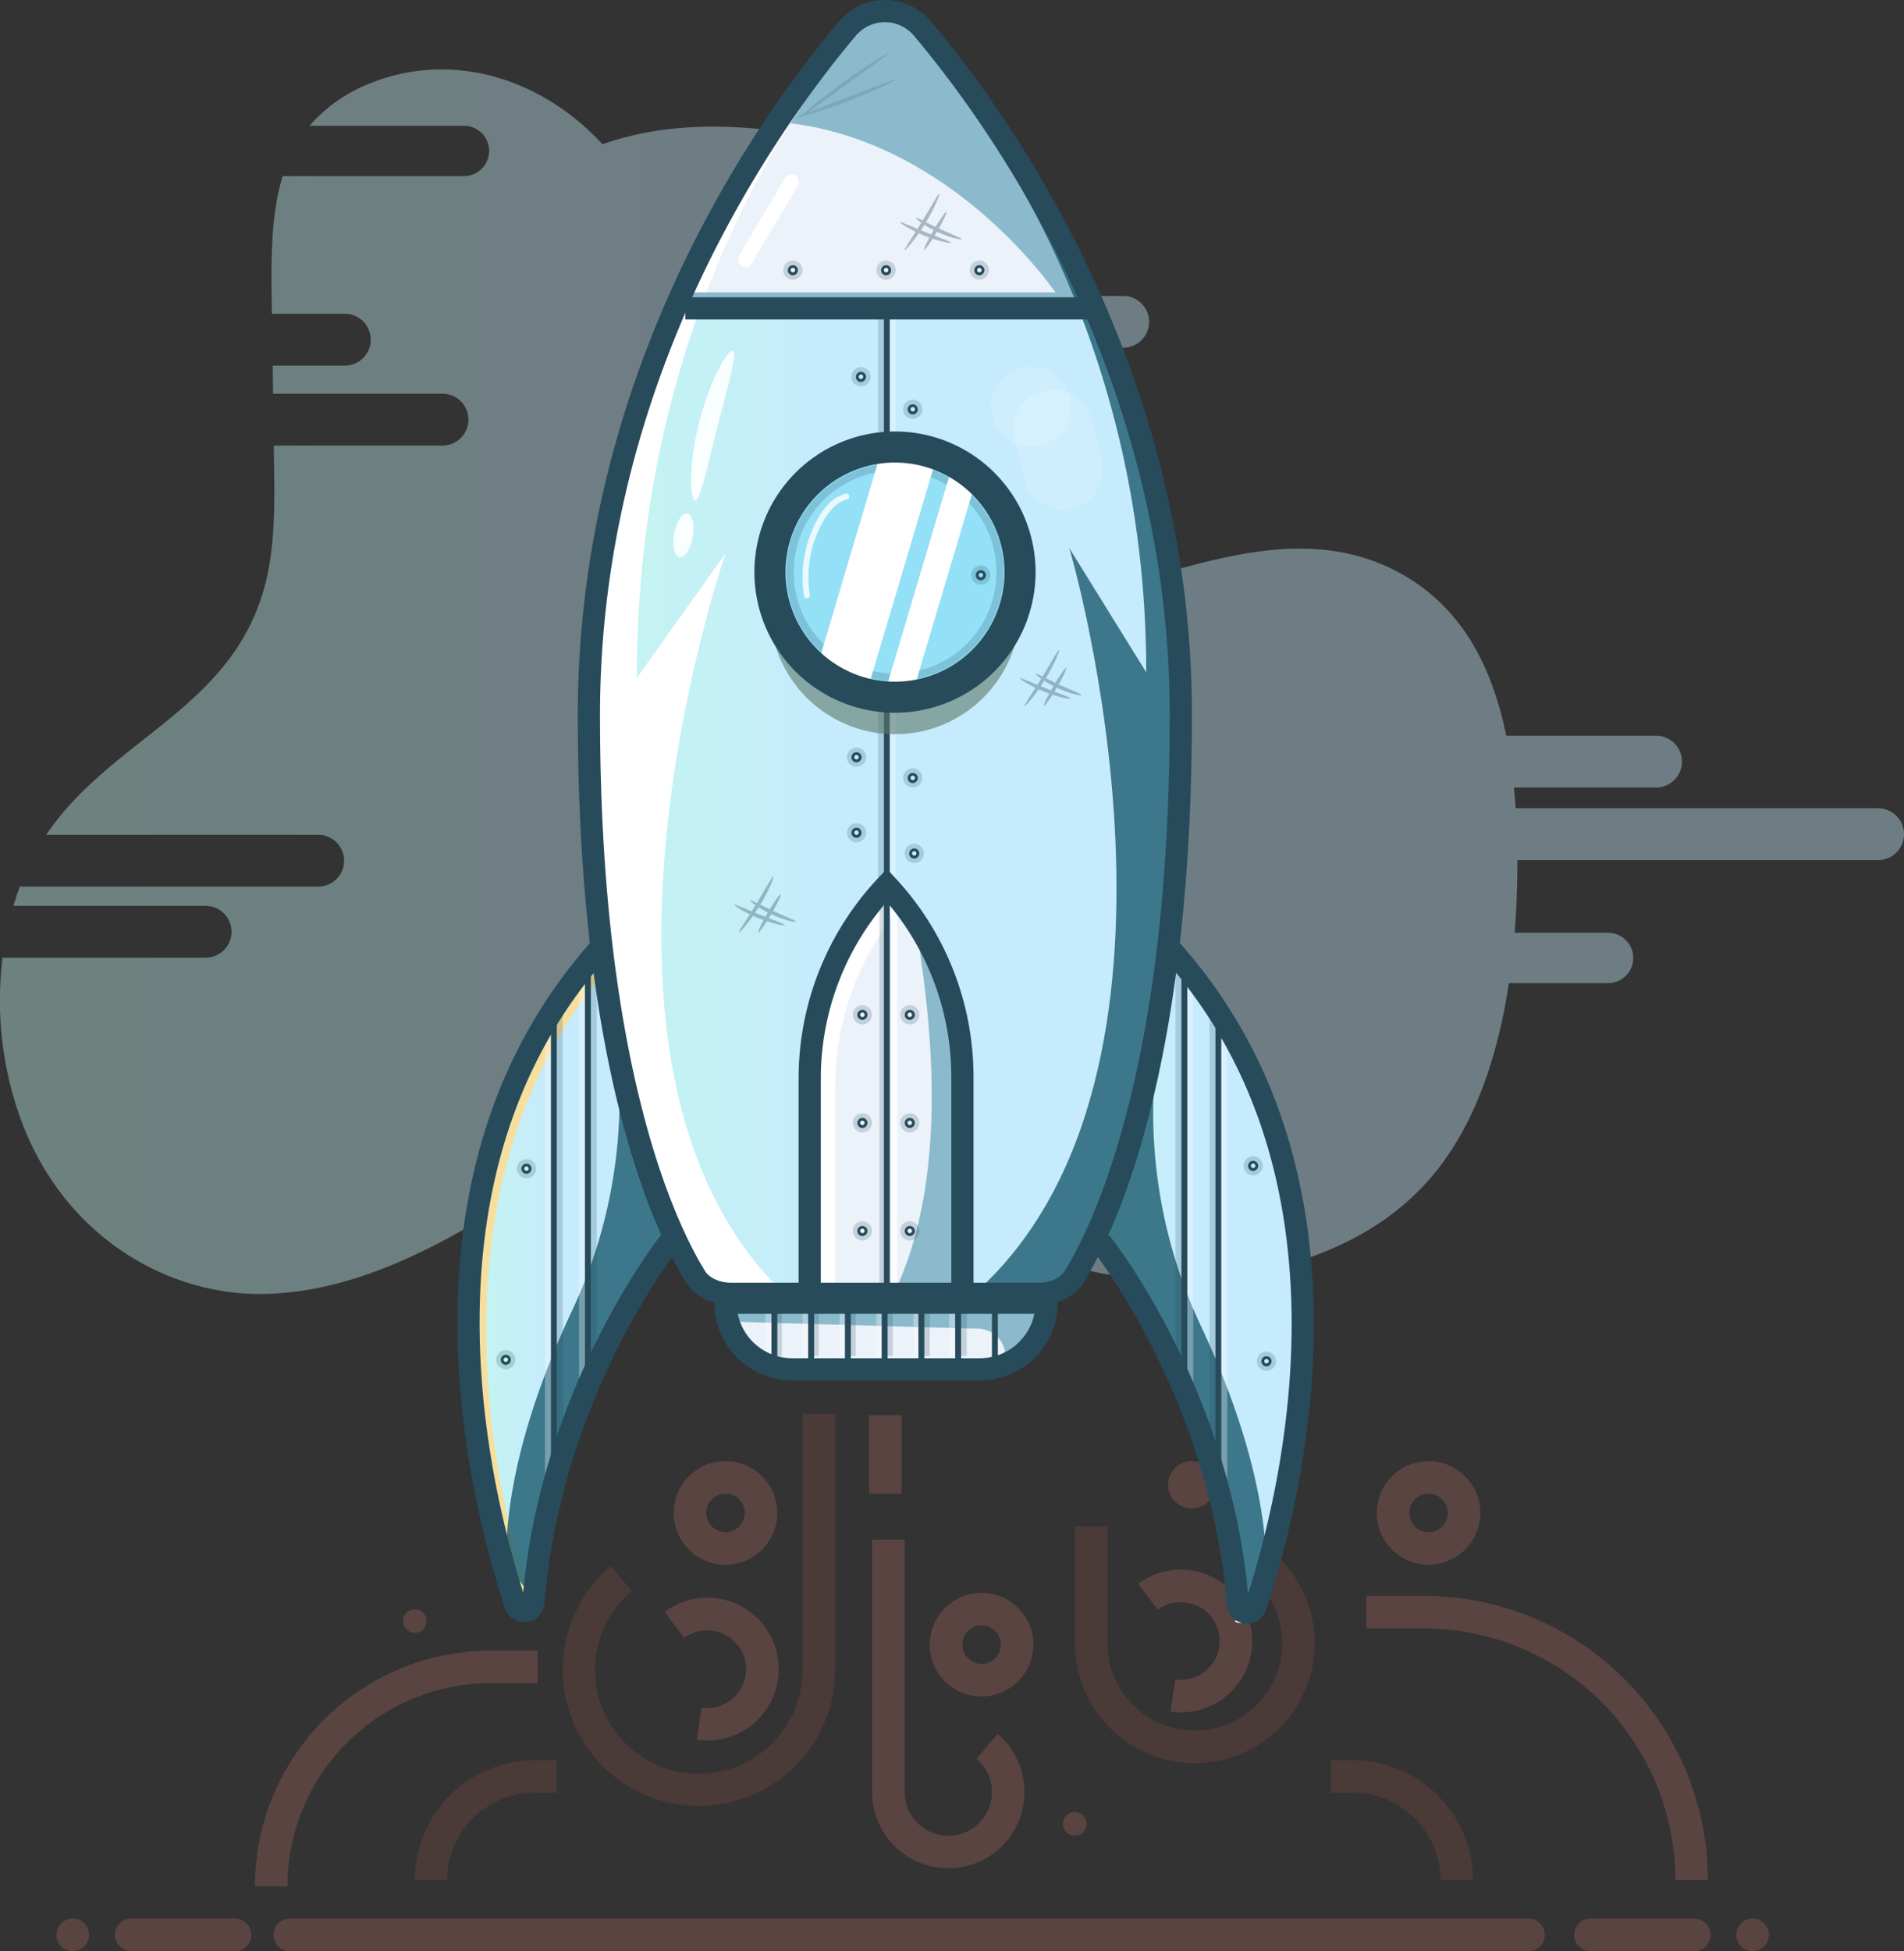 <svg xmlns="http://www.w3.org/2000/svg" xmlns:xlink="http://www.w3.org/1999/xlink" viewBox="0 0 752.86 771.28"><rect x="0" y="0" width="752.86" height="771.28" fill="#333333" stroke="none"/><defs><style>.cls-1{fill:#ecf2fa;}.cls-2{fill:#8bbacc;}.cls-3,.cls-4{fill:#274b5b;}.cls-10,.cls-11,.cls-18,.cls-4{opacity:0.2;}.cls-10,.cls-11,.cls-19,.cls-21,.cls-22,.cls-4,.cls-5,.cls-6,.cls-9{isolation:isolate;}.cls-12,.cls-21,.cls-22,.cls-5{fill:#fff;}.cls-5{opacity:0.3;}.cls-15,.cls-6{opacity:0.4;}.cls-6{fill:url(#linear-gradient);}.cls-7{fill:url(#linear-gradient-2);}.cls-8{fill:#f6df9e;}.cls-9{fill:#1b5a6e;}.cls-21,.cls-9{opacity:0.8;}.cls-10{fill:#a7594e;}.cls-11{fill:#f08778;}.cls-13{fill:url(#linear-gradient-3);}.cls-14{fill:url(#linear-gradient-4);}.cls-16{fill:#426270;}.cls-17{opacity:0.9;}.cls-19{fill:#5c7869;opacity:0.6;}.cls-20{fill:#94e0f7;}.cls-22{opacity:0.15;}</style><linearGradient id="linear-gradient" y1="573.08" x2="752.86" y2="573.08" gradientTransform="matrix(1, 0, 0, -1, 0, 842.56)" gradientUnits="userSpaceOnUse"><stop offset="0" stop-color="#c3f6ee"/><stop offset="0.38" stop-color="#c6ebfd"/></linearGradient><linearGradient id="linear-gradient-2" x1="185.84" y1="349.19" x2="265.83" y2="349.19" xlink:href="#linear-gradient"/><linearGradient id="linear-gradient-3" x1="435.13" y1="343.34" x2="515.13" y2="343.34" xlink:href="#linear-gradient"/><linearGradient id="linear-gradient-4" x1="234.03" y1="586.16" x2="468.09" y2="586.16" xlink:href="#linear-gradient"/></defs><title>Asset 30</title><g id="Layer_2" data-name="Layer 2"><g id="Layer_1-2" data-name="Layer 1"><g id="Layer_2-2" data-name="Layer 2"><g id="Layer_1-2-2" data-name="Layer 1-2"><path class="cls-1" d="M288.05,514.37H415a26.33,26.33,0,0,1-26.33,26.33H314.39a26.33,26.33,0,0,1-26.33-26.33h0Z"/><path class="cls-2" d="M415.58,516.59a26.33,26.33,0,0,1-13.89,21.59,25.43,25.43,0,0,1-4.89,1.76l.09-.24a10.86,10.86,0,0,0-9.95-14.45L291.1,522.5a25.84,25.84,0,0,1-1.17-5.93,15,15,0,0,0,2.12.15h33.49v2.34h7v-2.34h17.92c-.19.41-.4.82-.59,1.22l26.56-.05v-1.17h37.17A14.43,14.43,0,0,0,415.58,516.59Z"/><rect class="cls-3" x="305.02" y="517.88" width="2.34" height="21.07"/><rect class="cls-4" x="306.78" y="517.88" width="2.34" height="18.14"/><rect class="cls-4" x="321.41" y="517.88" width="2.34" height="18.14"/><rect class="cls-4" x="350.67" y="517.88" width="2.34" height="18.14"/><rect class="cls-4" x="365.3" y="517.88" width="2.34" height="18.14"/><rect class="cls-4" x="379.93" y="517.88" width="2.34" height="18.14"/><rect class="cls-5" x="375.25" y="517.88" width="2.34" height="18.14"/><rect class="cls-5" x="361.2" y="517.88" width="2.34" height="18.14"/><rect class="cls-5" x="346.57" y="517.88" width="2.34" height="18.14"/><rect class="cls-5" x="331.94" y="517.88" width="2.34" height="18.14"/><rect class="cls-5" x="317.31" y="517.88" width="2.34" height="18.14"/><rect class="cls-5" x="302.68" y="517.88" width="2.34" height="18.14"/><rect class="cls-4" x="336.04" y="517.88" width="2.34" height="18.14"/><rect class="cls-3" x="319.56" y="517.88" width="2.34" height="21.07"/><rect class="cls-3" x="334.09" y="517.88" width="2.34" height="21.07"/><rect class="cls-3" x="348.62" y="517.88" width="2.34" height="21.07"/><rect class="cls-3" x="377.69" y="517.88" width="2.34" height="21.07"/><rect class="cls-3" x="392.22" y="517.88" width="2.34" height="21.07"/><rect class="cls-3" x="363.15" y="517.88" width="2.34" height="21.07"/><path class="cls-6" d="M742.62,319.5H599.31q-.28-4.1-.67-8.19h56.18a10.24,10.24,0,0,0,0-20.48H595.59c-2.9-14.09-7.5-27.27-14.57-38.42-13.85-21.83-35.48-32.68-56.76-35s-42.63,3.14-63.59,9c-27.91,7.8-60.7,14.82-81.73-11-12.44-15.27-17.4-40.31-13-62.12a158.55,158.55,0,0,1,4.36-15.83h73.82a10.24,10.24,0,0,0,0-20.48H375.76a57.76,57.76,0,0,0,.76-9.54,52.6,52.6,0,0,0-19.58-40c-10.75-8.41-23.33-11.39-35.7-13.56-27.63-4.86-56.13-6.3-83,3.13-25.47-27.48-61.33-36.77-92.59-23.78A60.65,60.65,0,0,0,122.4,49.72h61.05a9.95,9.95,0,0,1,0,19.9H111.77c-4.61,15-4.56,32.39-4.33,48.87,0,1.85.05,3.7.08,5.55h28.83a10.24,10.24,0,0,1,0,20.48H107.82l.16,11.12h67a10.24,10.24,0,0,1,0,20.48H108.26c0,2.34.06,4.72.1,7.09.24,16.63.42,33.72-3.91,49.3C91.1,280.5,43.81,292.06,18.27,330H125.82a10.24,10.24,0,0,1,0,20.48H7.84q-1.4,3.72-2.54,7.61h76a10.24,10.24,0,1,1,0,20.48H1A137.91,137.91,0,0,0,8.78,444c17.37,45.27,57.73,68.21,95.7,67.5s74.12-21.07,108.15-43.64c25.72-17.08,52.63-36.15,81.27-33.46,29.2,2.75,54.18,27.55,80.6,44.44,43,27.5,93.12,34.53,139.44,19.55,20.48-6.62,40.77-17.88,55.77-37.76,14.55-19.31,22.82-44.85,26.92-72h39.21a9.95,9.95,0,0,0,0-19.9H598.89c.74-9.16,1.08-18.38,1.09-27.5V340H742.62a10.24,10.24,0,1,0,0-20.48Z"/><path class="cls-7" d="M265.83,489.21s-47.83,59.54-54.29,143a3.67,3.67,0,0,1-7.14.87c-16.39-49.87-51.18-194,57.35-282"/><path class="cls-8" d="M210.84,637.2a3.62,3.62,0,0,0,1.42,1.93,3.66,3.66,0,0,1-5.52-1.93c-16.39-49.87-51.18-194,57.35-282l.1,3.32C160.53,446.74,194.65,588,210.84,637.2Z"/><path class="cls-9" d="M200.14,617.91c-.28-23.14,5.62-47.4,13.37-69.12,4-11.12,8.41-21.56,12.76-30.84a197.9,197.9,0,0,0,18.51-93.12c-.86-18.57-1.56-39.39-1.56-57.94,8.57-10.62,5.66-11.58,17.37-21.07l4.1,138.11s-47.84,59.54-54.3,143A3.55,3.55,0,0,1,209,629.6"/><path class="cls-3" d="M200,539.54a2,2,0,1,1,2-2A2.05,2.05,0,0,1,200,539.54Zm0-2.93a.88.88,0,1,0,.88.88A.88.88,0,0,0,200,536.61Z"/><path class="cls-4" d="M200,541.29a3.8,3.8,0,1,1,3.8-3.8A3.81,3.81,0,0,1,200,541.29Zm0-5.27a1.46,1.46,0,1,0,1.46,1.46A1.46,1.46,0,0,0,200,536Z"/><path class="cls-3" d="M208.17,464a2,2,0,1,1,2-2A2.05,2.05,0,0,1,208.17,464Zm0-2.93a.88.88,0,1,0,.88.88A.88.88,0,0,0,208.17,461.12Z"/><path class="cls-4" d="M208.17,465.8A3.8,3.8,0,1,1,212,462,3.81,3.81,0,0,1,208.17,465.8Zm0-5.27a1.46,1.46,0,1,0,1.46,1.46A1.46,1.46,0,0,0,208.17,460.53Z"/><path class="cls-3" d="M495.51,464a2,2,0,1,1,2-2A2.05,2.05,0,0,1,495.51,464Zm0-2.93a.88.88,0,1,0,.88.88A.88.88,0,0,0,495.51,461.12Z"/><path class="cls-4" d="M495.51,465.8a3.8,3.8,0,1,1,3.8-3.8A3.81,3.81,0,0,1,495.51,465.8Zm0-5.27A1.46,1.46,0,1,0,497,462,1.46,1.46,0,0,0,495.51,460.53Z"/><path class="cls-3" d="M493.75,464a2,2,0,1,1,2-2A2.05,2.05,0,0,1,493.75,464Zm0-2.93a.88.88,0,1,0,.88.88A.88.88,0,0,0,493.75,461.12Z"/><path class="cls-4" d="M493.75,465.8a3.8,3.8,0,1,1,3.8-3.8A3.81,3.81,0,0,1,493.75,465.8Zm0-5.27a1.46,1.46,0,1,0,1.46,1.46A1.46,1.46,0,0,0,493.75,460.53Z"/><rect class="cls-3" x="217.83" y="404.35" width="2.34" height="191.95"/><rect class="cls-4" x="220.17" y="399.67" width="2.34" height="196.63"/><rect class="cls-5" x="215.49" y="404.35" width="2.34" height="191.95"/><rect class="cls-3" x="231.29" y="379.19" width="2.34" height="173.22"/><rect class="cls-4" x="233.63" y="379.19" width="2.34" height="173.22"/><rect class="cls-5" x="228.95" y="379.19" width="2.34" height="173.22"/><path class="cls-10" d="M472.35,697A47.44,47.44,0,0,1,425,649.53v-46.2h12.87v46.2a34.56,34.56,0,1,0,56.94-26.34l8.34-9.81a47.44,47.44,0,0,1-26.88,83.43Q474.3,697,472.35,697Z"/><path class="cls-11" d="M467,676.92a28.66,28.66,0,0,1-4.17-.31l1.87-12.74a15.34,15.34,0,1,0-6.93-27.49l-7.69-10.33A28.22,28.22,0,1,1,467,676.92Z"/><circle class="cls-11" cx="471.22" cy="586.94" r="9.36"/><path class="cls-12" d="M489.64,639a3.62,3.62,0,0,1-1.42,1.93,3.66,3.66,0,0,0,5.52-1.93c16.39-49.87,51.18-194-57.35-282l-.1,3.32C539.95,448.49,505.82,589.71,489.64,639Z"/><path class="cls-13" d="M435.13,495.06s47.83,59.54,54.29,143a3.67,3.67,0,0,0,7.14.87c16.39-49.87,51.18-194-57.35-282"/><path class="cls-9" d="M500.83,623.77c.28-23.14-5.62-47.4-13.37-69.12-4-11.12-8.41-21.56-12.76-30.84a197.91,197.91,0,0,1-18.51-93.12c.86-18.57,1.56-39.39,1.56-57.94-8.57-10.62-5.66-11.58-17.37-21.07l-4.1,138.11s47.84,59.54,54.3,143a3.55,3.55,0,0,0,1.39,2.63"/><path class="cls-3" d="M500.78,540.12a2,2,0,1,1,2-2A2.05,2.05,0,0,1,500.78,540.12Zm0-2.93a.88.88,0,1,0,.88.88A.88.88,0,0,0,500.78,537.2Z"/><path class="cls-4" d="M500.78,541.88a3.8,3.8,0,1,1,3.8-3.8A3.81,3.81,0,0,1,500.78,541.88Zm0-5.27a1.46,1.46,0,1,0,1.46,1.46A1.46,1.46,0,0,0,500.78,536.61Z"/><rect class="cls-3" x="480.59" y="403.77" width="2.34" height="197.8"/><rect class="cls-4" x="478.25" y="403.18" width="2.34" height="182"/><rect class="cls-5" x="482.93" y="409.62" width="2.34" height="191.95"/><rect class="cls-3" x="467.13" y="384.46" width="2.34" height="173.22"/><rect class="cls-4" x="464.79" y="384.46" width="2.34" height="167.37"/><rect class="cls-5" x="469.47" y="384.46" width="2.34" height="173.22"/><path class="cls-3" d="M493.12,641.78a8.36,8.36,0,0,1-1-.06,8,8,0,0,1-7.07-7.38c-6.28-81.2-52.87-140-53.34-140.62l6.84-5.5c.5.62,12.4,15.54,25.22,41,11.5,22.81,25.83,58.6,29.72,100.88,7.93-25,19.52-71.28,16.85-121.7-3.38-63.93-28.25-115.11-73.9-152.11l5.53-6.82a201.42,201.42,0,0,1,58.3,75.8c10.9,24.76,17.24,52.57,18.83,82.67,2.87,54.24-10.28,103.68-18.38,128.32A8,8,0,0,1,493.12,641.78Z"/><path class="cls-11" d="M93.18,771.28H51.63a6.44,6.44,0,0,1,0-12.87H93.18a6.44,6.44,0,0,1,0,12.87Z"/><path class="cls-10" d="M276.39,713.9a53.82,53.82,0,0,1-34.91-94.84l8.34,9.81a41,41,0,1,0,67.49,31.21V558.85h12.87V660.09a53.79,53.79,0,0,1-53.8,53.81Z"/><path class="cls-11" d="M374.93,738.53a30.14,30.14,0,0,1-30.09-30.14V608.62h12.87v99.78a17.26,17.26,0,1,0,28.44-13.15l8.34-9.81a30.14,30.14,0,0,1-17.08,53Q376.17,738.53,374.93,738.53Z"/><rect class="cls-11" x="343.65" y="559.43" width="12.87" height="31.02"/><path class="cls-11" d="M279.72,688a28.57,28.57,0,0,1-4.17-.31L277.43,675a15.34,15.34,0,1,0-6.93-27.49l-7.69-10.33A28.22,28.22,0,1,1,279.72,688Z"/><path class="cls-11" d="M388.12,670.62a20.48,20.48,0,1,1,20.48-20.48A20.51,20.51,0,0,1,388.12,670.62Zm0-28.09a7.61,7.61,0,1,0,7.61,7.61A7.62,7.62,0,0,0,388.12,642.53Z"/><path class="cls-11" d="M286.88,618.54a20.48,20.48,0,1,1,20.48-20.48A20.51,20.51,0,0,1,286.88,618.54Zm0-28.09a7.61,7.61,0,1,0,7.61,7.61A7.62,7.62,0,0,0,286.88,590.45Z"/><path class="cls-11" d="M564.86,618.54a20.48,20.48,0,1,1,20.48-20.48A20.51,20.51,0,0,1,564.86,618.54Zm0-28.09a7.61,7.61,0,1,0,7.61,7.61A7.62,7.62,0,0,0,564.86,590.45Z"/><circle class="cls-11" cx="163.99" cy="640.78" r="4.68"/><circle class="cls-11" cx="424.99" cy="720.95" r="4.68"/><path class="cls-10" d="M582.41,743.19H569.54A34.57,34.57,0,0,0,535,708.66h-8.78V695.79H535A47.46,47.46,0,0,1,582.41,743.19Z"/><path class="cls-11" d="M113.66,745.67H100.79A93.29,93.29,0,0,1,194,652.48h18.59v12.87H194A80.4,80.4,0,0,0,113.66,745.67Z"/><path class="cls-11" d="M675.33,743.19H662.45A99.6,99.6,0,0,0,563,643.7H540.28V630.83H563A112.49,112.49,0,0,1,675.33,743.19Z"/><path class="cls-10" d="M176.86,743.19H164a47.46,47.46,0,0,1,47.4-47.4h8.78v12.87h-8.78A34.57,34.57,0,0,0,176.86,743.19Z"/><path class="cls-11" d="M604.65,771.28H114.83a6.44,6.44,0,1,1,0-12.87H604.65a6.44,6.44,0,0,1,0,12.87Z"/><path class="cls-11" d="M28.81,771.28a6.07,6.07,0,0,1-1.26-.13,6.75,6.75,0,0,1-1.21-.36,7.2,7.2,0,0,1-1.11-.59,6.82,6.82,0,0,1-1-.8,6.37,6.37,0,0,1-1.39-2.09,6.82,6.82,0,0,1-.36-1.21,6.22,6.22,0,0,1,0-2.52,6.82,6.82,0,0,1,.36-1.21,7.24,7.24,0,0,1,.59-1.11,6.44,6.44,0,0,1,1.78-1.78,7.2,7.2,0,0,1,1.11-.59,6.75,6.75,0,0,1,1.21-.36,6.28,6.28,0,0,1,2.52,0,6.76,6.76,0,0,1,1.21.36,7.21,7.21,0,0,1,1.11.59,6.44,6.44,0,0,1,1.78,1.78,7.21,7.21,0,0,1,.59,1.11,7.38,7.38,0,0,1,.37,1.21,6.5,6.5,0,0,1,0,2.52,7.38,7.38,0,0,1-.37,1.21,7.21,7.21,0,0,1-.59,1.11,6.38,6.38,0,0,1-.8,1,6.79,6.79,0,0,1-1,.8,7.21,7.21,0,0,1-1.11.59,6.76,6.76,0,0,1-1.21.36A6.07,6.07,0,0,1,28.81,771.28Z"/><path class="cls-11" d="M670.19,771.28H628.64a6.44,6.44,0,0,1,0-12.87h41.54a6.44,6.44,0,0,1,0,12.87Z"/><path class="cls-11" d="M693,771.28a6.06,6.06,0,0,1-1.26-.13,6.75,6.75,0,0,1-1.21-.36,7.19,7.19,0,0,1-1.11-.59,6.78,6.78,0,0,1-1-.8,6.35,6.35,0,0,1-.8-1,7.21,7.21,0,0,1-.59-1.11,7.41,7.41,0,0,1-.37-1.21,6.5,6.5,0,0,1,0-2.52,7.41,7.41,0,0,1,.37-1.21,7.21,7.21,0,0,1,.59-1.11,6.44,6.44,0,0,1,1.78-1.78,7.19,7.19,0,0,1,1.11-.59,6.75,6.75,0,0,1,1.21-.36,6.28,6.28,0,0,1,2.52,0,6.75,6.75,0,0,1,1.21.36,7.19,7.19,0,0,1,1.11.59,6.44,6.44,0,0,1,1.78,1.78,7.26,7.26,0,0,1,.59,1.11,6.77,6.77,0,0,1,.36,1.21,6.22,6.22,0,0,1,0,2.52,6.77,6.77,0,0,1-.36,1.21,7.26,7.26,0,0,1-.59,1.11,6.42,6.42,0,0,1-.8,1,6.81,6.81,0,0,1-1,.8,7.19,7.19,0,0,1-1.11.59,6.75,6.75,0,0,1-1.21.36A6.06,6.06,0,0,1,693,771.28Z"/><path class="cls-3" d="M207.26,641.19a8,8,0,0,1-7.61-5.55c-8.1-24.64-21.25-74.08-18.38-128.32,1.59-30.1,7.93-57.91,18.83-82.67a201.42,201.42,0,0,1,58.3-75.8l5.53,6.82c-45.65,37-70.51,88.18-73.9,152.11-2.67,50.42,8.92,96.68,16.85,121.7,3.89-42.28,18.22-78.07,29.72-100.88,12.83-25.44,24.72-40.36,25.22-41l6.84,5.5h0c-.18.23-12,15-24.34,39.66-11.42,22.7-25.72,58.65-29,101a8,8,0,0,1-7.07,7.38A8.48,8.48,0,0,1,207.26,641.19Z"/><path class="cls-14" d="M360.82,5.74a13,13,0,0,0-19.5,0C313.22,37.55,234,139.82,234,282.78c0,139.93,30.34,202.76,42.18,221.94,2.53,4.1,8,6.73,14,6.73H411.87c6,0,11.53-2.62,14-6.73,11.83-19.18,42.18-82,42.18-221.94C468.11,139.82,388.93,37.54,360.82,5.74Z"/><rect class="cls-3" x="349.5" y="124.04" width="2.34" height="386.24"/><rect class="cls-4" x="347.16" y="124.04" width="2.34" height="386.24"/><rect class="cls-5" x="351.84" y="124.04" width="2.34" height="386.24"/><path class="cls-1" d="M428.5,120.53H271.14a515.82,515.82,0,0,1,33.7-66.9q1.68-2.81,3.34-5.49C319.7,30.88,329.85,17.65,337,8.88a13.9,13.9,0,0,1,21.57,0,549.87,549.87,0,0,1,41.31,58.81l.4.67C409.52,83.64,419.15,101.1,428.5,120.53Z"/><path class="cls-2" d="M427.33,117.85l-8.6-.24C404.52,96.82,365.2,54.4,311,48.55c1-1.87,5-6.7,6-8.49,7.78-12.79,14.86-20.37,20.65-28.57a17,17,0,0,1,27.45-.36,459.34,459.34,0,0,1,33.23,51.27c.12.22,1.42.44,1.54.67C408.31,78.38,423.82,86.83,427.33,117.85Z"/><path class="cls-12" d="M294.86,105.57a2.93,2.93,0,0,1-2.57-4.32c2.85-5.24,6-10.5,9.09-15.6,3-4.94,6.06-10,8.8-15.07a2.93,2.93,0,1,1,5.14,2.8c-2.8,5.14-5.92,10.3-8.93,15.29s-6.18,10.24-9,15.37A2.93,2.93,0,0,1,294.86,105.57Z"/><g class="cls-15"><path class="cls-16" d="M380.28,226.42c3.76-6.1,6.44-11.27,6.85-11.08s-1.76,5.68-5.58,11.86-7.76,10.59-8.06,10.33S376.54,232.53,380.28,226.42Z"/><ellipse class="cls-16" cx="385.62" cy="229.95" rx="8.66" ry="0.75" transform="translate(-8.04 445.84) rotate(-59.55)"/><path class="cls-16" d="M381.76,230.47c5.5,2.22,10.09,3.75,10,4.16s-4.93-.51-10.53-2.77-9.73-5-9.53-5.3S376.26,228.26,381.76,230.47Z"/><path class="cls-16" d="M387,229c5,2.34,9.19,3.81,9.08,4.23s-4.61-.49-9.7-2.87-8.68-5.27-8.45-5.57S382,226.67,387,229Z"/></g><path class="cls-12" d="M313.36,514.37H292c-6,0-11.53-2.63-14-6.75-11.83-19.22-42.17-82.21-42.17-222.48,0-137.36,72.75-237.25,103.54-273.38C311.68,44.54,251.79,131.27,251.79,268l35.11-49.26C286.22,220.64,215.31,426.89,313.36,514.37Z"/><path class="cls-12" d="M299,511.73h-5.85c-6,0-11.53-2.63-14-6.75C267.31,485.76,237,422.78,237,282.51,237,145.15,309.7,45.25,340.49,9.15c-15.71,18.62-41.91,54.74-61.55,107.6h0C258.79,162,242.81,218.11,242.81,282.49c0,140.27,30.34,203.26,42.17,222.48C287.51,509.11,293,511.73,299,511.73Z"/><path class="cls-9" d="M385.22,511.45h21.34c6,0,11.53-2.62,14-6.72,11.83-19.17,42.17-82,42.17-221.83C462.78,146,390,46.33,359.24,10.3c27.66,32.67,94,119.15,94,255.48L422.8,216.66C423.49,218.56,483.27,424.22,385.22,511.45Z"/><g class="cls-17"><path class="cls-12" d="M276.5,166.78a117.46,117.46,0,0,1,3.59-11.56,86.57,86.57,0,0,1,3.94-9.07c2.57-5,4.81-7.82,5.74-7.43s.47,3.89-.78,9.25c-.63,2.67-1.43,5.85-2.34,9.32l-2.93,11.32L280.9,180c-.86,3.51-1.67,6.65-2.38,9.3-1.45,5.31-2.67,8.61-3.72,8.5s-1.64-3.62-1.51-9.26a86.61,86.61,0,0,1,.85-9.85A117.45,117.45,0,0,1,276.5,166.78Z"/></g><g class="cls-17"><ellipse class="cls-12" cx="270.25" cy="211.61" rx="8.78" ry="3.73" transform="translate(14.01 439.98) rotate(-79.77)"/></g><g class="cls-18"><path class="cls-16" d="M333,32.85c4.85-3.51,9.36-6.57,12.67-8.68s5.44-3.32,5.56-3.12-1.8,1.67-5,4l-12.39,9-12.38,9c-3.18,2.29-5.2,3.66-5.33,3.51s1.66-1.82,4.68-4.34S328.16,36.39,333,32.85Z"/><path class="cls-16" d="M334.81,38.55c10.66-4.1,19.26-7.53,19.43-7.14.08.19-2,1.29-5.37,2.87s-8.19,3.62-13.52,5.66-10.26,3.74-13.85,4.82-5.85,1.64-5.92,1.46C315.42,45.82,324.14,42.64,334.81,38.55Z"/></g><path class="cls-3" d="M340.43,191a2,2,0,1,1,2-2A2.05,2.05,0,0,1,340.43,191Zm0-2.93a.88.88,0,1,0,.88.88A.88.88,0,0,0,340.43,188.12Z"/><path class="cls-4" d="M340.43,192.8a3.8,3.8,0,1,1,3.8-3.8A3.81,3.81,0,0,1,340.43,192.8Zm0-5.27a1.46,1.46,0,1,0,1.46,1.46A1.46,1.46,0,0,0,340.43,187.54Z"/><path class="cls-3" d="M340.43,151a2,2,0,1,1,2-2A2.05,2.05,0,0,1,340.43,151Zm0-2.93a.88.88,0,1,0,.88.88A.88.88,0,0,0,340.43,148Z"/><path class="cls-4" d="M340.43,152.72a3.8,3.8,0,1,1,3.8-3.8A3.81,3.81,0,0,1,340.43,152.72Zm0-5.27a1.46,1.46,0,1,0,1.46,1.46A1.46,1.46,0,0,0,340.43,147.45Z"/><path class="cls-3" d="M360.91,163.84a2,2,0,1,1,2-2A2.05,2.05,0,0,1,360.91,163.84Zm0-2.93a.88.88,0,1,0,.88.88A.88.88,0,0,0,360.91,160.91Z"/><path class="cls-4" d="M360.91,165.59a3.8,3.8,0,1,1,3.8-3.8A3.81,3.81,0,0,1,360.91,165.59Zm0-5.27a1.46,1.46,0,1,0,1.46,1.46A1.46,1.46,0,0,0,360.91,160.32Z"/><path class="cls-3" d="M360.91,309.55a2,2,0,1,1,2-2A2.05,2.05,0,0,1,360.91,309.55Zm0-2.93a.88.88,0,1,0,.88.88A.88.88,0,0,0,360.91,306.63Z"/><path class="cls-4" d="M360.91,311.31a3.8,3.8,0,1,1,3.8-3.8A3.81,3.81,0,0,1,360.91,311.31Zm0-5.27a1.46,1.46,0,1,0,1.46,1.46A1.46,1.46,0,0,0,360.91,306Z"/><path class="cls-3" d="M361.5,339.4a2,2,0,1,1,2-2A2.05,2.05,0,0,1,361.5,339.4Zm0-2.93a.88.88,0,1,0,.88.88A.88.88,0,0,0,361.5,336.47Z"/><path class="cls-4" d="M361.5,341.15a3.8,3.8,0,1,1,3.8-3.8A3.81,3.81,0,0,1,361.5,341.15Zm0-5.27a1.46,1.46,0,1,0,1.46,1.46A1.46,1.46,0,0,0,361.5,335.89Z"/><path class="cls-3" d="M338.67,301.36a2,2,0,1,1,2-2A2.05,2.05,0,0,1,338.67,301.36Zm0-2.93a.88.88,0,1,0,.88.88A.88.88,0,0,0,338.67,298.43Z"/><path class="cls-4" d="M338.67,303.11a3.8,3.8,0,1,1,3.8-3.8A3.81,3.81,0,0,1,338.67,303.11Zm0-5.27a1.46,1.46,0,1,0,1.46,1.46A1.46,1.46,0,0,0,338.67,297.85Z"/><path class="cls-3" d="M338.67,331.2a2,2,0,1,1,2-2A2.05,2.05,0,0,1,338.67,331.2Zm0-2.93a.88.88,0,1,0,.88.88A.88.88,0,0,0,338.67,328.28Z"/><path class="cls-4" d="M338.67,333a3.8,3.8,0,1,1,3.8-3.8A3.81,3.81,0,0,1,338.67,333Zm0-5.27a1.46,1.46,0,1,0,1.46,1.46A1.46,1.46,0,0,0,338.67,327.69Z"/><path class="cls-3" d="M340.43,231.13a2,2,0,1,1,2-2A2.05,2.05,0,0,1,340.43,231.13Zm0-2.93a.88.88,0,1,0,.88.88A.88.88,0,0,0,340.43,228.21Z"/><path class="cls-4" d="M340.43,232.89a3.8,3.8,0,1,1,3.8-3.8A3.81,3.81,0,0,1,340.43,232.89Zm0-5.27a1.46,1.46,0,1,0,1.46,1.46A1.46,1.46,0,0,0,340.43,227.62Z"/><path class="cls-3" d="M387.25,108.83a2,2,0,1,1,2-2A2.05,2.05,0,0,1,387.25,108.83Zm0-2.93a.88.88,0,1,0,.88.88A.88.88,0,0,0,387.25,105.9Z"/><path class="cls-4" d="M387.25,110.58a3.8,3.8,0,1,1,3.8-3.8A3.81,3.81,0,0,1,387.25,110.58Zm0-5.27a1.46,1.46,0,1,0,1.46,1.46A1.46,1.46,0,0,0,387.25,105.31Z"/><path class="cls-3" d="M313.51,108.83a2,2,0,1,1,2-2A2.05,2.05,0,0,1,313.51,108.83Zm0-2.93a.88.88,0,1,0,.88.88A.88.88,0,0,0,313.51,105.9Z"/><path class="cls-4" d="M313.51,110.58a3.8,3.8,0,1,1,3.8-3.8A3.81,3.81,0,0,1,313.51,110.58Zm0-5.27a1.46,1.46,0,1,0,1.46,1.46A1.46,1.46,0,0,0,313.51,105.31Z"/><path class="cls-3" d="M350.38,108.83a2,2,0,1,1,2-2A2.05,2.05,0,0,1,350.38,108.83Zm0-2.93a.88.88,0,1,0,.88.88A.88.88,0,0,0,350.38,105.9Z"/><path class="cls-4" d="M350.38,110.58a3.8,3.8,0,1,1,3.8-3.8A3.81,3.81,0,0,1,350.38,110.58Zm0-5.27a1.46,1.46,0,1,0,1.46,1.46A1.46,1.46,0,0,0,350.38,105.31Z"/><path class="cls-3" d="M340.43,375.68a2,2,0,1,1,2-2A2.05,2.05,0,0,1,340.43,375.68Zm0-2.93a.88.88,0,1,0,.88.88A.88.88,0,0,0,340.43,372.75Z"/><path class="cls-4" d="M340.43,377.44a3.8,3.8,0,1,1,3.8-3.8A3.81,3.81,0,0,1,340.43,377.44Zm0-5.27a1.46,1.46,0,1,0,1.46,1.46A1.46,1.46,0,0,0,340.43,372.17Z"/><path class="cls-3" d="M340.43,418.59a2,2,0,1,1,2-2A2.05,2.05,0,0,1,340.43,418.59Zm0-2.93a.88.88,0,1,0,.88.88A.88.88,0,0,0,340.43,415.67Z"/><path class="cls-4" d="M340.43,420.35a3.8,3.8,0,1,1,3.8-3.8A3.81,3.81,0,0,1,340.43,420.35Zm0-5.27a1.46,1.46,0,1,0,1.46,1.46A1.46,1.46,0,0,0,340.43,415.08Z"/><path class="cls-3" d="M340.43,461.51a2,2,0,1,1,2-2A2.05,2.05,0,0,1,340.43,461.51Zm0-2.93a.88.88,0,1,0,.88.88A.88.88,0,0,0,340.43,458.59Z"/><path class="cls-4" d="M340.43,463.27a3.8,3.8,0,1,1,3.8-3.8A3.81,3.81,0,0,1,340.43,463.27Zm0-5.27a1.46,1.46,0,1,0,1.46,1.46A1.46,1.46,0,0,0,340.43,458Z"/><path class="cls-3" d="M340.43,504.43a2,2,0,1,1,2-2A2.05,2.05,0,0,1,340.43,504.43Zm0-2.93a.88.88,0,1,0,.88.88A.88.88,0,0,0,340.43,501.5Z"/><path class="cls-4" d="M340.43,506.18a3.8,3.8,0,1,1,3.8-3.8A3.81,3.81,0,0,1,340.43,506.18Zm0-5.27a1.46,1.46,0,1,0,1.46,1.46A1.46,1.46,0,0,0,340.43,500.91Z"/><circle class="cls-19" cx="353.89" cy="240.79" r="49.45"/><circle class="cls-20" cx="354.47" cy="222.65" r="49.45"/><path class="cls-4" d="M353.89,269.17a43,43,0,1,1,43-43A43.06,43.06,0,0,1,353.89,269.17Zm0-83.1A40.09,40.09,0,1,0,394,226.16,40.13,40.13,0,0,0,353.89,186.07Z"/><path class="cls-12" d="M371,178.56,342.8,273.33A49.2,49.2,0,0,1,323.29,263L349,176.57A49.62,49.62,0,0,1,371,178.56Z"/><path class="cls-12" d="M386.73,187.12l-26.1,87.65a48.34,48.34,0,0,1-5,.25,49.31,49.31,0,0,1-6-.36l27.83-93.46A49.46,49.46,0,0,1,386.73,187.12Z"/><path class="cls-21" d="M319.06,236.59a1.17,1.17,0,0,1-1.15-1,47.4,47.4,0,0,1,5.77-31.07c3.07-5.26,6.67-8.41,10.72-9.37a1.17,1.17,0,0,1,.54,2.28c-3.4.8-6.51,3.58-9.24,8.26a45.05,45.05,0,0,0-5.48,29.53,1.17,1.17,0,0,1-1,1.34Z"/><path class="cls-3" d="M387.83,229.38a2,2,0,1,1,2-2A2.05,2.05,0,0,1,387.83,229.38Zm0-2.93a.88.88,0,1,0,.88.88A.88.88,0,0,0,387.83,226.45Z"/><path class="cls-4" d="M387.83,231.13a3.8,3.8,0,1,1,3.8-3.8A3.81,3.81,0,0,1,387.83,231.13Zm0-5.27a1.46,1.46,0,1,0,1.46,1.46A1.46,1.46,0,0,0,387.83,225.87Z"/><path class="cls-3" d="M353.89,281.75a55.59,55.59,0,1,1,55.59-55.59A55.66,55.66,0,0,1,353.89,281.75Zm0-98.9a43.31,43.31,0,1,0,43.31,43.31A43.35,43.35,0,0,0,353.89,182.85Z"/><path class="cls-1" d="M322.51,509.11v-85.4A114.47,114.47,0,0,1,353,345.8h0a114.49,114.49,0,0,1,29.91,77.31V509"/><path class="cls-12" d="M357.11,357.22a111.47,111.47,0,0,0-26.92,72.65v83.92h-7V429.87a111.45,111.45,0,0,1,30.47-76.57h0Q355.43,355.23,357.11,357.22Z"/><path class="cls-2" d="M377,428.22v84.4l-24.22.05c22.54-45.3,15.39-106.33,10.82-137.44A111.43,111.43,0,0,1,377,428.22Z"/><g class="cls-15"><path class="cls-16" d="M298.94,357.5c3.76-6.1,6.44-11.27,6.85-11.08s-1.76,5.68-5.58,11.86-7.76,10.59-8.06,10.33S295.2,363.61,298.94,357.5Z"/><ellipse class="cls-16" cx="304.27" cy="361.03" rx="8.66" ry="0.75" transform="translate(-161.16 440.37) rotate(-59.55)"/><path class="cls-16" d="M300.42,361.55c5.5,2.22,10.09,3.75,10,4.16s-4.93-.51-10.53-2.77-9.73-5-9.53-5.3S294.91,359.35,300.42,361.55Z"/><path class="cls-16" d="M305.62,360.06c5,2.34,9.19,3.81,9.08,4.23s-4.61-.49-9.7-2.87-8.68-5.27-8.45-5.57S300.64,357.76,305.62,360.06Z"/></g><path class="cls-3" d="M341,403.18a2,2,0,1,1,2-2A2.05,2.05,0,0,1,341,403.18Zm0-2.93a.88.88,0,1,0,.88.88A.88.88,0,0,0,341,400.26Z"/><path class="cls-4" d="M341,404.94a3.8,3.8,0,1,1,3.8-3.8A3.81,3.81,0,0,1,341,404.94Zm0-5.27a1.46,1.46,0,1,0,1.46,1.46A1.46,1.46,0,0,0,341,399.67Z"/><path class="cls-3" d="M341,488.62a2,2,0,1,1,2-2A2.05,2.05,0,0,1,341,488.62Zm0-2.93a.88.88,0,1,0,.88.88A.88.88,0,0,0,341,485.7Z"/><path class="cls-4" d="M341,490.38a3.8,3.8,0,1,1,3.8-3.8A3.81,3.81,0,0,1,341,490.38Zm0-5.27a1.46,1.46,0,1,0,1.46,1.46A1.46,1.46,0,0,0,341,485.11Z"/><path class="cls-3" d="M341,445.9a2,2,0,1,1,2-2A2.05,2.05,0,0,1,341,445.9Zm0-2.93a.88.88,0,1,0,.88.88A.88.88,0,0,0,341,443Z"/><path class="cls-4" d="M341,447.66a3.8,3.8,0,1,1,3.8-3.8A3.81,3.81,0,0,1,341,447.66Zm0-5.27a1.46,1.46,0,1,0,1.46,1.46A1.46,1.46,0,0,0,341,442.39Z"/><path class="cls-3" d="M359.74,403.18a2,2,0,1,1,2-2A2.05,2.05,0,0,1,359.74,403.18Zm0-2.93a.88.88,0,1,0,.88.88A.88.88,0,0,0,359.74,400.26Z"/><path class="cls-4" d="M359.74,404.94a3.8,3.8,0,1,1,3.8-3.8A3.81,3.81,0,0,1,359.74,404.94Zm0-5.27a1.46,1.46,0,1,0,1.46,1.46A1.46,1.46,0,0,0,359.74,399.67Z"/><path class="cls-3" d="M359.74,488.62a2,2,0,1,1,2-2A2.05,2.05,0,0,1,359.74,488.62Zm0-2.93a.88.88,0,1,0,.88.88A.88.88,0,0,0,359.74,485.7Z"/><path class="cls-4" d="M359.74,490.38a3.8,3.8,0,1,1,3.8-3.8A3.81,3.81,0,0,1,359.74,490.38Zm0-5.27a1.46,1.46,0,1,0,1.46,1.46A1.46,1.46,0,0,0,359.74,485.11Z"/><path class="cls-3" d="M359.74,445.9a2,2,0,1,1,2-2A2.05,2.05,0,0,1,359.74,445.9Zm0-2.93a.88.88,0,1,0,.88.88A.88.88,0,0,0,359.74,443Z"/><path class="cls-4" d="M359.74,447.66a3.8,3.8,0,1,1,3.8-3.8A3.81,3.81,0,0,1,359.74,447.66Zm0-5.27a1.46,1.46,0,1,0,1.46,1.46A1.46,1.46,0,0,0,359.74,442.39Z"/><rect class="cls-3" x="349.5" y="351.69" width="2.34" height="158.59"/><rect class="cls-4" x="347.74" y="357.54" width="2.34" height="150.98"/><rect class="cls-21" x="352.43" y="357.54" width="2.34" height="150.4"/><path class="cls-3" d="M387.54,545.68H313.22A30.76,30.76,0,0,1,282.49,515v-4.39H418.26V515A30.76,30.76,0,0,1,387.54,545.68Zm-95.83-26.33a22,22,0,0,0,21.5,17.56h74.32A22,22,0,0,0,409,519.35Z"/><path class="cls-22" d="M412.81,154.56h0a15.84,15.84,0,0,1,19.12,11.68l3.77,15.6A15.84,15.84,0,0,1,424,201h0a15.84,15.84,0,0,1-19.12-11.68l-3.77-15.6A15.84,15.84,0,0,1,412.81,154.56Z"/><path class="cls-22" d="M398.74,147.68h0a15.84,15.84,0,0,1,22,4.23h0a15.84,15.84,0,0,1-4.23,22h0a15.84,15.84,0,0,1-22-4.23h0A15.84,15.84,0,0,1,398.74,147.68Z"/><g class="cls-15"><path class="cls-16" d="M411.88,268c3.76-6.1,6.44-11.27,6.85-11.08s-1.76,5.68-5.58,11.86-7.76,10.59-8.06,10.33S408.14,274.08,411.88,268Z"/><ellipse class="cls-16" cx="417.22" cy="271.5" rx="8.66" ry="0.75" transform="translate(-28.27 493.58) rotate(-59.55)"/><path class="cls-16" d="M413.36,272c5.5,2.22,10.09,3.75,10,4.16s-4.93-.51-10.53-2.77-9.73-5-9.53-5.3S407.86,269.81,413.36,272Z"/><path class="cls-16" d="M418.57,270.52c5,2.34,9.19,3.81,9.08,4.23s-4.61-.49-9.7-2.87-8.68-5.27-8.45-5.57S413.59,268.22,418.57,270.52Z"/></g><g class="cls-15"><path class="cls-16" d="M364.48,87.72c3.76-6.1,6.44-11.27,6.85-11.08s-1.76,5.68-5.58,11.86S358,99.09,357.69,98.84,360.74,93.83,364.48,87.72Z"/><ellipse class="cls-16" cx="369.82" cy="91.25" rx="8.66" ry="0.75" transform="translate(103.74 363.81) rotate(-59.55)"/><path class="cls-16" d="M366,91.77c5.5,2.22,10.09,3.75,10,4.16s-4.93-.51-10.53-2.77-9.73-5-9.53-5.3S360.46,89.57,366,91.77Z"/><path class="cls-16" d="M371.16,90.28c5,2.34,9.19,3.81,9.08,4.23s-4.61-.49-9.7-2.87-8.68-5.27-8.45-5.57S366.18,88,371.16,90.28Z"/></g><rect class="cls-2" x="273.13" y="115.56" width="146.3" height="2.93"/><rect class="cls-3" x="270.98" y="117.5" width="160.45" height="8.78"/><path class="cls-3" d="M410.69,515.84H289.08c-7.6,0-14.42-3.38-17.78-8.81-12.88-20.89-42.83-84.56-42.83-224.4,0-137.05,72.2-237.39,103.24-274.17a23.79,23.79,0,0,1,36.37,0h0c31,36.78,103.25,137.13,103.22,274.17,0,139.81-30,203.5-42.83,224.39C425.16,512.45,418.34,515.84,410.69,515.84ZM349.87,8.78a14.9,14.9,0,0,0-9.66,3.54,15.05,15.05,0,0,0-1.79,1.79C308,50.16,237.25,148.47,237.25,282.63c0,60,5.56,112.21,16.51,155.28,9,35.49,19.54,55.65,25,64.51,1.72,2.78,5.86,4.64,10.31,4.64H410.69c4.47,0,8.61-1.86,10.3-4.63,5.47-8.88,16-29,25-64.53,11-43.07,16.52-95.31,16.52-155.28,0-134.15-70.73-232.47-101.15-268.51h0a14.92,14.92,0,0,0-10.21-5.28Q350.51,8.78,349.87,8.78Z"/><path class="cls-3" d="M324.56,510.39h-8.78V426.46a115.39,115.39,0,0,1,31.67-79.58l3.21-3.4,3.19,3.42a115.47,115.47,0,0,1,31.09,79v84.4h-8.78v-84.4a106.69,106.69,0,0,0-25.55-69.42,106.61,106.61,0,0,0-26.05,70Z"/><path class="cls-3" d="M495.51,462.88a2,2,0,1,1,2-2A2.05,2.05,0,0,1,495.51,462.88Zm0-2.93a.88.88,0,1,0,.88.88A.88.88,0,0,0,495.51,459.95Z"/><path class="cls-4" d="M495.51,464.63a3.8,3.8,0,1,1,3.8-3.8A3.81,3.81,0,0,1,495.51,464.63Zm0-5.27a1.46,1.46,0,1,0,1.46,1.46A1.46,1.46,0,0,0,495.51,459.36Z"/></g></g></g></g></svg>